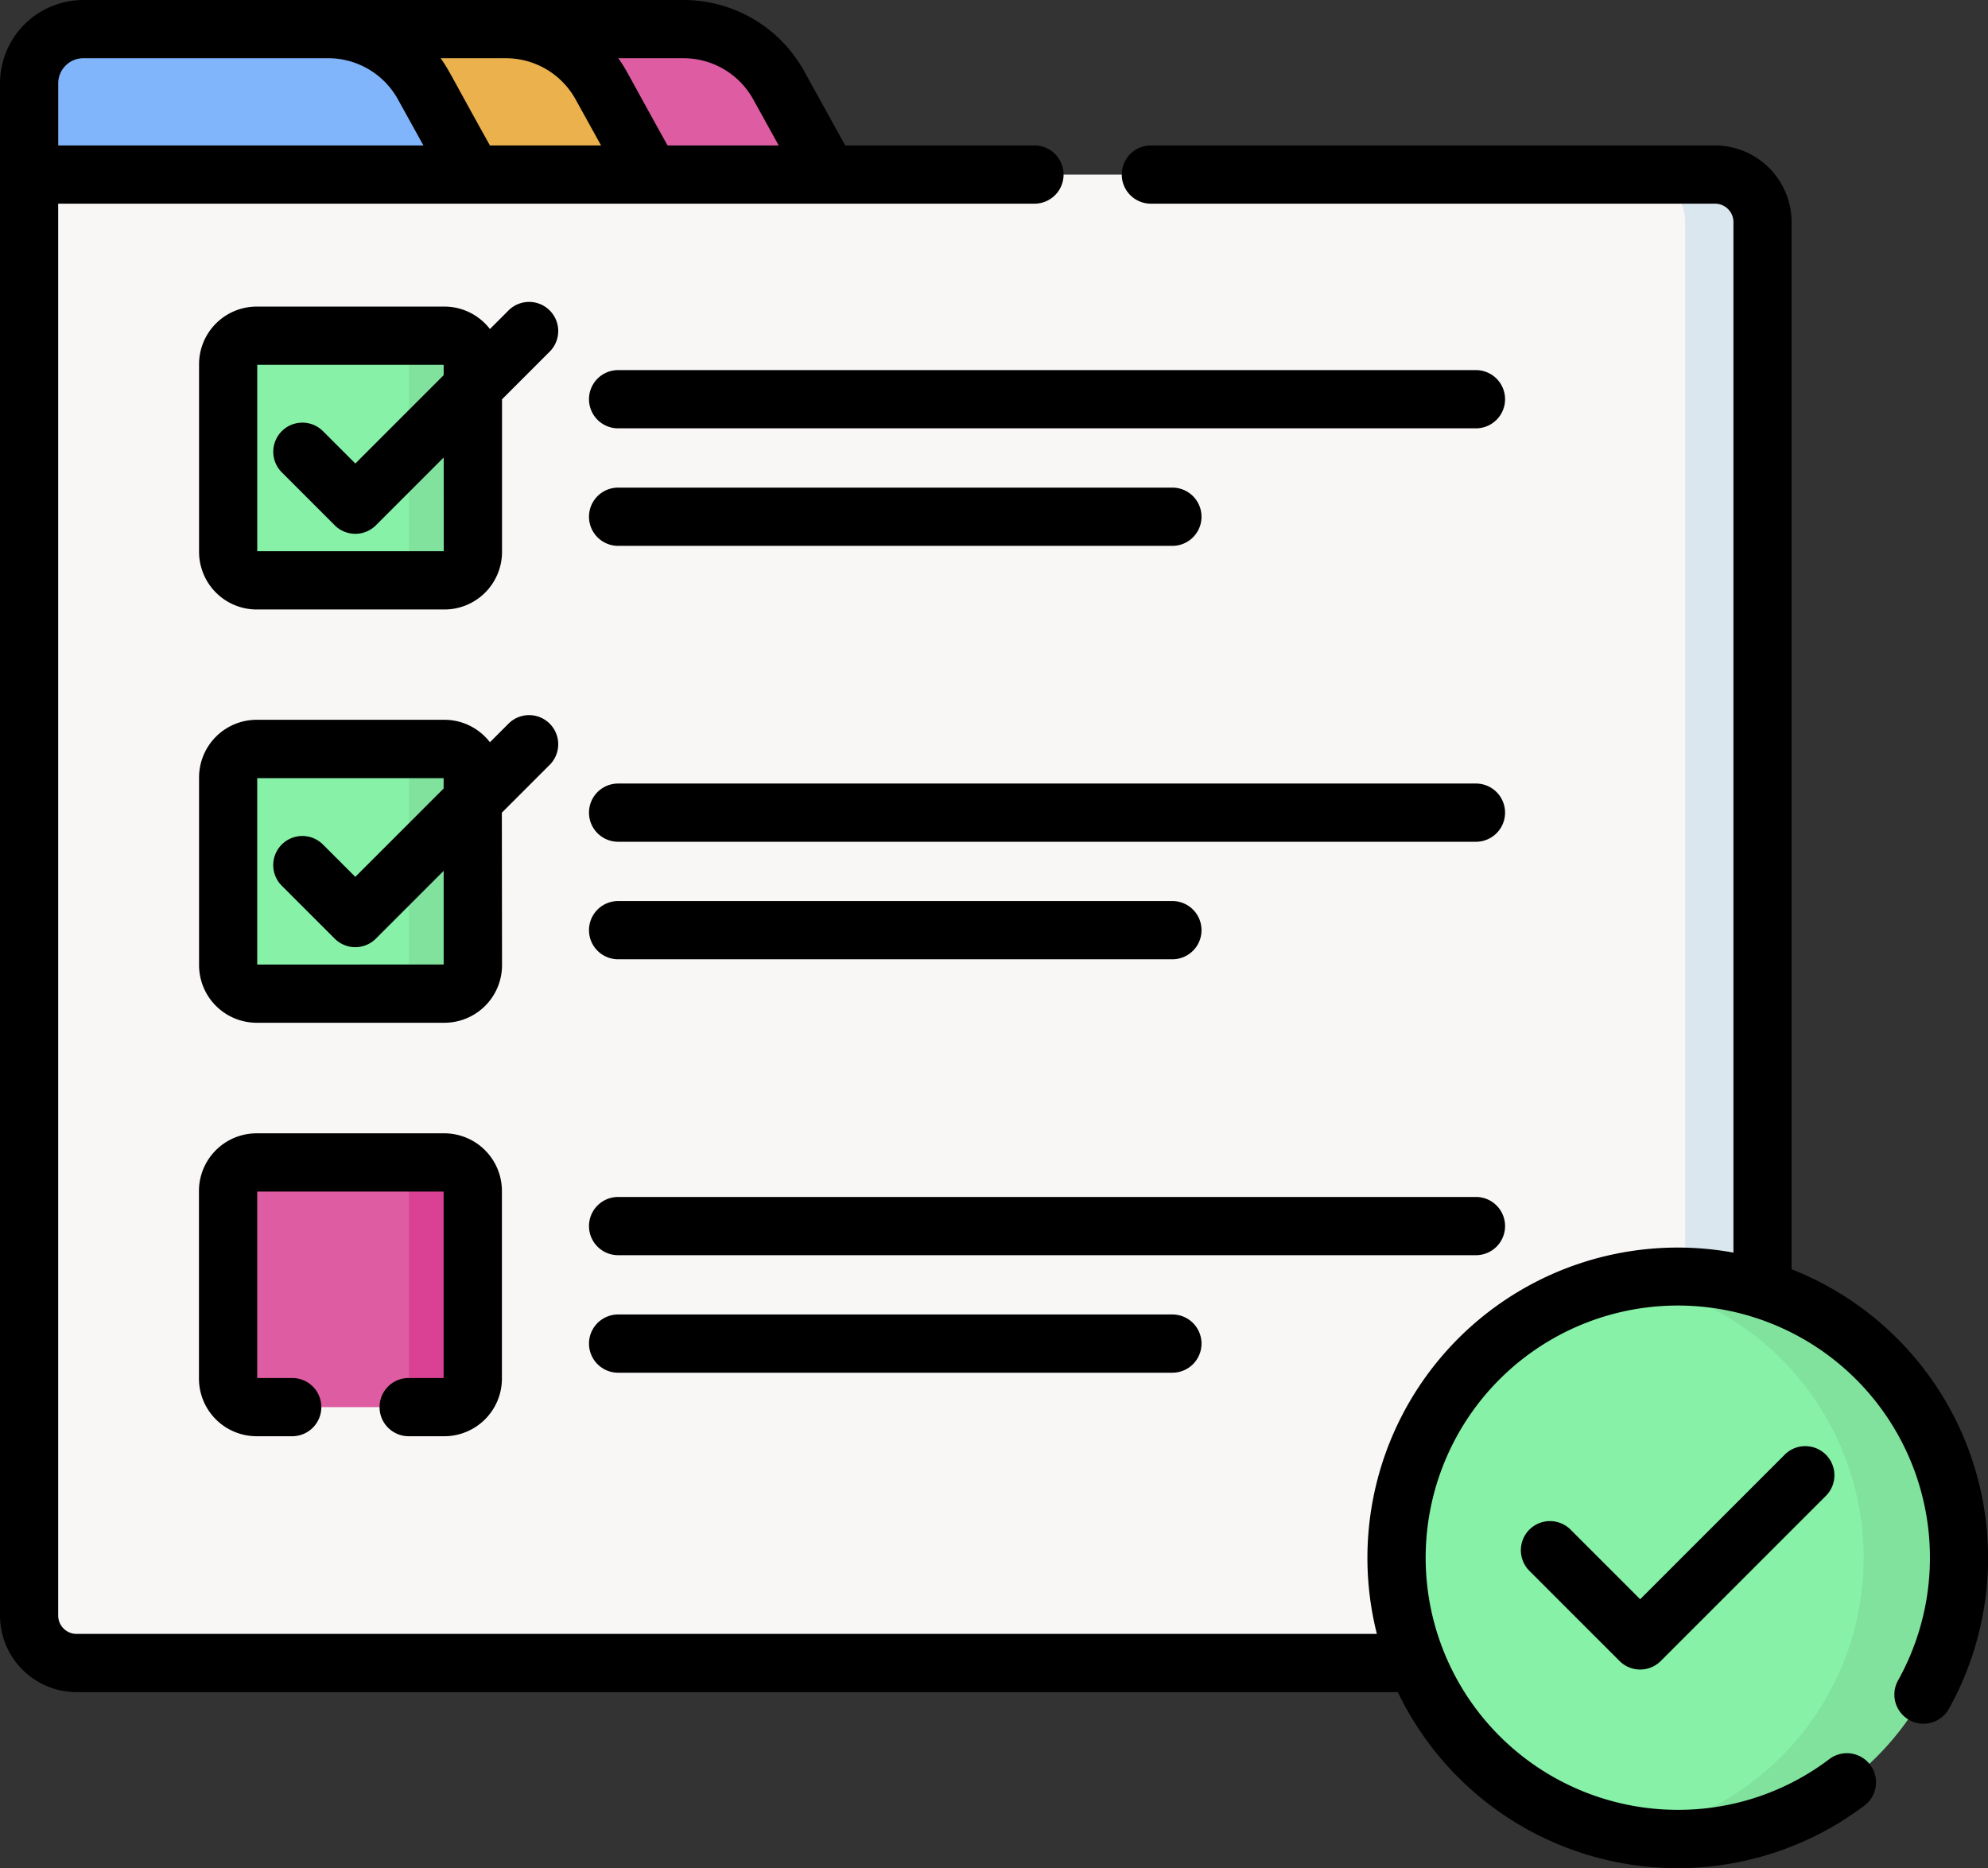 <svg xmlns="http://www.w3.org/2000/svg" width="54.017" height="50.76" viewBox="0 0 54.017 50.76">
  <rect x="0" y="0" width="54.017" height="50.76" fill="#333333" stroke="none"/>
  <g id="testing" transform="translate(0 -15.442)">
    <path id="Path_144" data-name="Path 144" d="M29.208,26.895H7.5V24.417a1.474,1.474,0,0,1,1.474-1.474H25.281a2.955,2.955,0,0,1,2.586,1.525Z" transform="translate(-6.709 -6.71)" fill="#dd5ca2"/>
    <path id="Path_145" data-name="Path 145" d="M24.382,26.895H7.5V24.417a1.474,1.474,0,0,1,1.474-1.474h11.48a2.955,2.955,0,0,1,2.586,1.525Z" transform="translate(-6.709 -6.71)" fill="#eab14d"/>
    <path id="Path_146" data-name="Path 146" d="M53.308,100.854H8.79a1.29,1.29,0,0,1-1.29-1.29V60.412H53.308A1.29,1.29,0,0,1,54.6,61.7V99.564A1.29,1.29,0,0,1,53.308,100.854Z" transform="translate(-6.709 -40.227)" fill="#f9f6f6"/>
    <path id="Path_147" data-name="Path 147" d="M423.98,60.412h-2.1a1.29,1.29,0,0,1,1.29,1.29V99.564a1.29,1.29,0,0,1-1.29,1.29h2.1a1.29,1.29,0,0,0,1.29-1.29V61.7A1.29,1.29,0,0,0,423.98,60.412Z" transform="translate(-377.381 -40.227)" fill="#dae7ef"/>
    <path id="Path_148" data-name="Path 148" d="M19.555,26.895H7.5V24.417a1.474,1.474,0,0,1,1.474-1.474h6.654a2.955,2.955,0,0,1,2.586,1.525Z" transform="translate(-6.709 -6.71)" fill="#80b4fb"/>
    <circle id="Ellipse_20" data-name="Ellipse 20" cx="7.641" cy="7.641" r="7.641" transform="translate(37.944 50.128)" fill="#86f1a7"/>
    <path id="Path_149" data-name="Path 149" d="M421.238,344.318a7.684,7.684,0,0,0-1.294.111,7.64,7.64,0,0,1,0,15.06,7.641,7.641,0,1,0,1.294-15.171Z" transform="translate(-375.653 -294.19)" fill="#80e29d"/>
    <g id="Group_94" data-name="Group 94" transform="translate(6.199 24.562)">
      <path id="Path_150" data-name="Path 150" d="M64.646,108.564h-5.1a.774.774,0,0,1-.774-.774v-5.1a.774.774,0,0,1,.774-.774h5.1a.774.774,0,0,1,.774.774v5.1A.774.774,0,0,1,64.646,108.564Z" transform="translate(-58.773 -101.917)" fill="#86f1a7"/>
      <path id="Path_151" data-name="Path 151" d="M99.757,101.916H98.024a.774.774,0,0,1,.774.774v5.1a.775.775,0,0,1-.774.774h1.733a.774.774,0,0,0,.774-.774v-5.1A.775.775,0,0,0,99.757,101.916Z" transform="translate(-93.884 -101.916)" fill="#80e29d"/>
    </g>
    <g id="Group_95" data-name="Group 95" transform="translate(6.199 35.795)">
      <path id="Path_152" data-name="Path 152" d="M64.646,215.064h-5.1a.774.774,0,0,1-.774-.774v-5.1a.774.774,0,0,1,.774-.774h5.1a.774.774,0,0,1,.774.774v5.1A.774.774,0,0,1,64.646,215.064Z" transform="translate(-58.773 -208.417)" fill="#86f1a7"/>
      <path id="Path_153" data-name="Path 153" d="M99.757,208.417H98.024a.774.774,0,0,1,.774.774v5.1a.775.775,0,0,1-.774.774h1.733a.774.774,0,0,0,.774-.774v-5.1A.775.775,0,0,0,99.757,208.417Z" transform="translate(-93.884 -208.417)" fill="#80e29d"/>
    </g>
    <path id="Path_154" data-name="Path 154" d="M64.646,321.566h-5.1a.774.774,0,0,1-.774-.774v-5.1a.774.774,0,0,1,.774-.774h5.1a.774.774,0,0,1,.774.774v5.1A.774.774,0,0,1,64.646,321.566Z" transform="translate(-52.574 -267.891)" fill="#dd5ca2"/>
    <path id="Path_155" data-name="Path 155" d="M99.757,314.918H98.024a.774.774,0,0,1,.774.775v5.1a.774.774,0,0,1-.774.774h1.733a.774.774,0,0,0,.774-.774v-5.1A.775.775,0,0,0,99.757,314.918Z" transform="translate(-87.685 -267.89)" fill="#da4093"/>
    <g id="Group_96" data-name="Group 96" transform="translate(0 15.442)">
      <path id="Path_156" data-name="Path 156" d="M398.992,388.228l-3.928,3.928-1.891-1.891a.791.791,0,0,0-1.119,1.119l2.45,2.45a.791.791,0,0,0,1.119,0l4.487-4.487a.791.791,0,1,0-1.119-1.119Z" transform="translate(-350.498 -348.704)"/>
      <path id="Path_157" data-name="Path 157" d="M60.8,93.447a.791.791,0,0,0-1.119,0l-.505.505a1.562,1.562,0,0,0-1.237-.61h-5.1a1.567,1.567,0,0,0-1.566,1.565v5.1a1.567,1.567,0,0,0,1.566,1.565h5.1a1.567,1.567,0,0,0,1.566-1.565V95.861l1.3-1.3A.791.791,0,0,0,60.8,93.447Zm-2.878,6.542H52.854V94.924h5.065v.282l-2.4,2.4-.879-.879a.791.791,0,0,0-1.119,1.119l1.438,1.438a.791.791,0,0,0,1.119,0l1.842-1.842Z" transform="translate(-45.864 -85.012)"/>
      <path id="Path_158" data-name="Path 158" d="M175.839,110.79H152.53a.791.791,0,0,0,0,1.582h23.309a.791.791,0,1,0,0-1.582Z" transform="translate(-135.735 -100.734)"/>
      <path id="Path_159" data-name="Path 159" d="M152.53,142.648h15.061a.791.791,0,0,0,0-1.582H152.53a.791.791,0,0,0,0,1.582Z" transform="translate(-135.735 -127.817)"/>
      <path id="Path_160" data-name="Path 160" d="M59.5,202.364l1.3-1.3a.791.791,0,0,0-1.119-1.119l-.505.505a1.562,1.562,0,0,0-1.237-.61h-5.1a1.567,1.567,0,0,0-1.566,1.566v5.1a1.567,1.567,0,0,0,1.566,1.566h5.1a1.567,1.567,0,0,0,1.566-1.566Zm-6.647,4.127v-5.065h5.065v.282l-2.4,2.4-.879-.879a.791.791,0,1,0-1.119,1.119l1.438,1.438a.791.791,0,0,0,1.119,0l1.842-1.842v2.545Z" transform="translate(-45.864 -180.283)"/>
      <path id="Path_161" data-name="Path 161" d="M175.839,217.292H152.53a.791.791,0,1,0,0,1.582h23.309a.791.791,0,1,0,0-1.582Z" transform="translate(-135.735 -196.003)"/>
      <path id="Path_162" data-name="Path 162" d="M152.53,249.149h15.061a.791.791,0,0,0,0-1.582H152.53a.791.791,0,0,0,0,1.582Z" transform="translate(-135.735 -223.085)"/>
      <path id="Path_163" data-name="Path 163" d="M176.63,324.584a.791.791,0,0,0-.791-.791H152.53a.791.791,0,0,0,0,1.582h23.309A.791.791,0,0,0,176.63,324.584Z" transform="translate(-135.735 -291.271)"/>
      <path id="Path_164" data-name="Path 164" d="M152.53,354.068a.791.791,0,0,0,0,1.582h15.061a.791.791,0,0,0,0-1.582Z" transform="translate(-135.735 -318.353)"/>
      <path id="Path_165" data-name="Path 165" d="M48.68,49.928V21.475A2.084,2.084,0,0,0,46.6,19.394H31.271a.791.791,0,1,0,0,1.582H46.6a.5.5,0,0,1,.5.5v28a8.431,8.431,0,0,0-9.688,10.36H2.081a.5.5,0,0,1-.5-.5V20.976H28.108a.791.791,0,1,0,0-1.582H22.966L21.85,17.375a3.747,3.747,0,0,0-3.278-1.933H2.265A2.267,2.267,0,0,0,0,17.707v41.63a2.084,2.084,0,0,0,2.081,2.081h35.9A8.431,8.431,0,0,0,50.66,64.5a.791.791,0,1,0-.953-1.263,6.789,6.789,0,0,1-4.122,1.379A6.851,6.851,0,1,1,51.573,61.1a.791.791,0,1,0,1.382.77A8.429,8.429,0,0,0,48.68,49.928ZM20.466,18.141l.693,1.253H18.139c-1.109-1.989-1.108-2.045-1.339-2.37h1.771A2.164,2.164,0,0,1,20.466,18.141Zm-4.827,0,.693,1.253H13.312c-1.106-1.984-1.106-2.041-1.339-2.37h1.771A2.164,2.164,0,0,1,15.639,18.141ZM1.582,17.707a.683.683,0,0,1,.683-.683H8.918a2.164,2.164,0,0,1,1.894,1.117l.693,1.253H1.582Z" transform="translate(0 -15.442)"/>
      <path id="Path_166" data-name="Path 166" d="M56.968,314.065a.791.791,0,0,0,0,1.582h.968a1.567,1.567,0,0,0,1.566-1.565v-5.1a1.567,1.567,0,0,0-1.566-1.565h-5.1a1.567,1.567,0,0,0-1.566,1.565v5.1a1.567,1.567,0,0,0,1.566,1.565h.968a.791.791,0,0,0,0-1.582h-.951V309h5.065v5.065Z" transform="translate(-45.864 -276.624)"/>
    </g>
  </g>
</svg>
